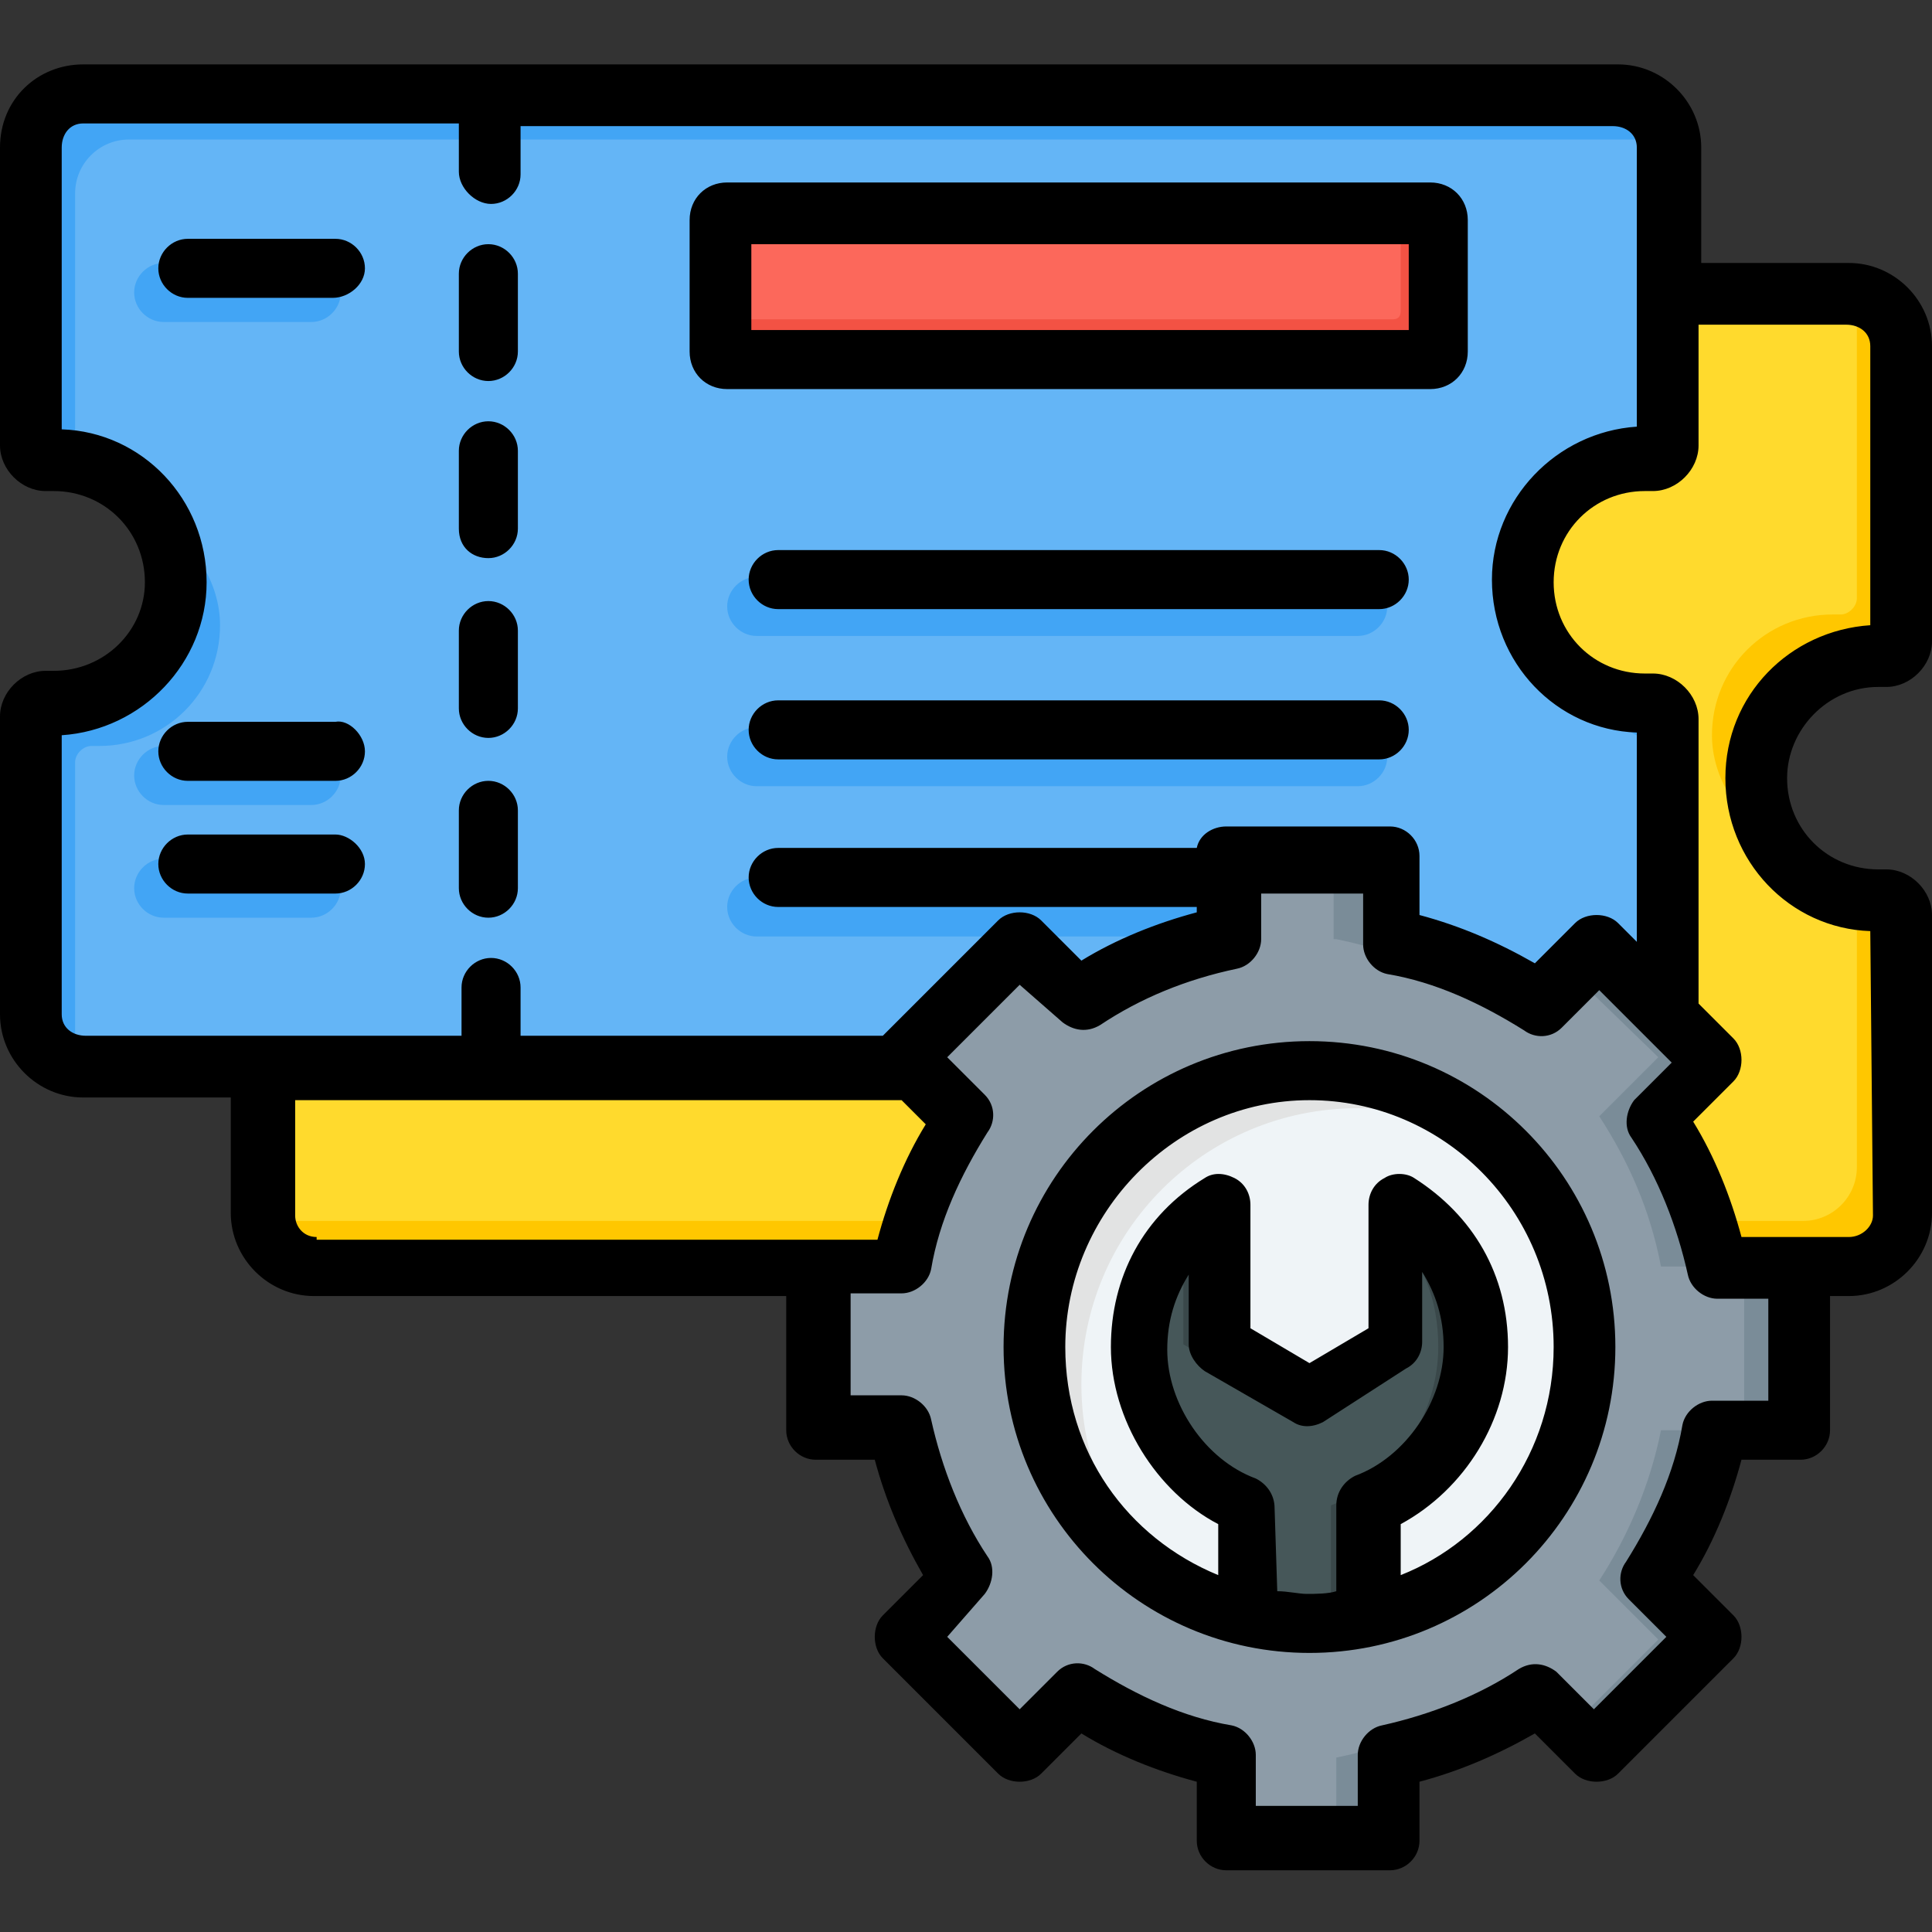 <?xml version="1.0" encoding="utf-8"?>
<!-- Generator: Adobe Illustrator 24.3.0, SVG Export Plug-In . SVG Version: 6.00 Build 0)  -->
<svg version="1.1" id="Layer_1" xmlns="http://www.w3.org/2000/svg" xmlns:xlink="http://www.w3.org/1999/xlink" x="0px" y="0px"
	 viewBox="0 0 72 72" style="enable-background:new 0 0 72 72;" xml:space="preserve">
<rect x="0" y="0" width="72" height="72" fill="#333333" stroke="none"/>
<style type="text/css">
	.st0{fill-rule:evenodd;clip-rule:evenodd;fill:#FFDA2D;}
	.st1{fill-rule:evenodd;clip-rule:evenodd;fill:#FFC700;}
	.st2{fill-rule:evenodd;clip-rule:evenodd;fill:#64B5F6;}
	.st3{fill-rule:evenodd;clip-rule:evenodd;fill:#42A5F5;}
	.st4{fill-rule:evenodd;clip-rule:evenodd;fill:#FC685B;}
	.st5{fill-rule:evenodd;clip-rule:evenodd;fill:#F35244;}
	.st6{fill-rule:evenodd;clip-rule:evenodd;fill:#8D9CA8;}
	.st7{fill-rule:evenodd;clip-rule:evenodd;fill:#7A8C98;}
	.st8{fill-rule:evenodd;clip-rule:evenodd;fill:#EFF4F7;}
	.st9{fill-rule:evenodd;clip-rule:evenodd;fill:#465759;}
	.st10{fill-rule:evenodd;clip-rule:evenodd;fill:#3A484A;}
	.st11{fill-rule:evenodd;clip-rule:evenodd;fill:#E2E3E3;}
	.st12{fill-rule:evenodd;clip-rule:evenodd;}
</style>
<g>
	<g>
		<g>
			<path class="st0" d="M11.8,10.9h57.1c1.1,0,2,0.9,2,2v11.1c0,0.3-0.3,0.6-0.6,0.6H70c-2.5,0-4.5,2-4.5,4.5s2,4.5,4.5,4.5h0.3
				c0.3,0,0.6,0.3,0.6,0.6v11.1c0,1.1-0.9,2-2,2H11.8c-1.1,0-2-0.9-2-2V34.1c0-0.3,0.3-0.6,0.6-0.6h0.3c2.5,0,4.5-2,4.5-4.5
				s-2-4.5-4.5-4.5h-0.3c-0.3,0-0.6-0.3-0.6-0.6V12.9C9.8,11.8,10.7,10.9,11.8,10.9z"/>
			<path class="st1" d="M68.9,47.2H11.8c-1,0-1.8-0.8-2-1.7c0.1,0,0.2,0,0.3,0h57.1c1.1,0,2-0.9,2-2v-10c0.2,0,0.5,0.1,0.8,0.1h0.3
				c0.3,0,0.6,0.3,0.6,0.6v11.1C70.9,46.3,70,47.2,68.9,47.2z M13,25.1c-0.7-0.4-1.5-0.6-2.3-0.6h-0.3c-0.3,0-0.6-0.3-0.6-0.6v-1.1
				C11.2,23.1,12.3,24,13,25.1z M69.2,10.9c1,0.1,1.7,1,1.7,2v11.1c0,0.3-0.3,0.6-0.6,0.6H70c-2.5,0-4.5,2-4.5,4.5
				c0,0.8,0.2,1.6,0.6,2.2c-1.3-0.8-2.3-2.3-2.3-3.9c0-2.5,2-4.5,4.5-4.5h0.3c0.3,0,0.6-0.3,0.6-0.6V11.2
				C69.2,11.1,69.2,11,69.2,10.9L69.2,10.9z"/>
		</g>
		<g>
			<path class="st2" d="M3.1,3.5h57.1c1.1,0,2,0.9,2,2v11.1c0,0.3-0.3,0.6-0.6,0.6h-0.3c-2.5,0-4.5,2-4.5,4.5s2,4.5,4.5,4.5h0.3
				c0.3,0,0.6,0.3,0.6,0.6v11.1c0,1.1-0.9,2-2,2H3.1c-1.1,0-2-0.9-2-2V26.7c0-0.3,0.3-0.6,0.6-0.6H2c2.5,0,4.5-2,4.5-4.5
				s-2-4.5-4.5-4.5H1.7c-0.3,0-0.6-0.3-0.6-0.6V5.5C1.1,4.4,2,3.5,3.1,3.5z"/>
			<path class="st3" d="M3.1,3.5h57.1c1,0,1.8,0.8,2,1.7c-0.1,0-0.2,0-0.3,0H4.8c-1.1,0-2,0.9-2,2v10c-0.2,0-0.5-0.1-0.8-0.1H1.7
				c-0.3,0-0.6-0.3-0.6-0.6V5.5C1.1,4.4,2,3.5,3.1,3.5z M59,25.5c0.7,0.4,1.5,0.6,2.3,0.6h0.3c0.3,0,0.6,0.3,0.6,0.6v1.1
				C60.9,27.6,59.7,26.7,59,25.5L59,25.5z M2.8,39.7c-1-0.1-1.7-1-1.7-2V26.7c0-0.3,0.3-0.6,0.6-0.6H2c2.5,0,4.5-2,4.5-4.5
				c0-0.8-0.2-1.6-0.6-2.2c1.3,0.8,2.3,2.3,2.3,3.9c0,2.5-2,4.5-4.5,4.5H3.4c-0.3,0-0.6,0.3-0.6,0.6v11.1
				C2.8,39.6,2.8,39.7,2.8,39.7z"/>
			<path class="st3" d="M11.6,32c0.6,0,1.1,0.5,1.1,1.1c0,0.6-0.5,1.1-1.1,1.1H6.1c-0.6,0-1.1-0.5-1.1-1.1C5,32.5,5.5,32,6.1,32
				H11.6z M28.2,23.7c-0.6,0-1.1-0.5-1.1-1.1c0-0.6,0.5-1.1,1.1-1.1h22.4c0.6,0,1.1,0.5,1.1,1.1c0,0.6-0.5,1.1-1.1,1.1H28.2z
				 M28.2,34.9c-0.6,0-1.1-0.5-1.1-1.1c0-0.6,0.5-1.1,1.1-1.1h22.4c0.6,0,1.1,0.5,1.1,1.1c0,0.6-0.5,1.1-1.1,1.1H28.2z M28.2,29.3
				c-0.6,0-1.1-0.5-1.1-1.1c0-0.6,0.5-1.1,1.1-1.1h22.4c0.6,0,1.1,0.5,1.1,1.1c0,0.6-0.5,1.1-1.1,1.1H28.2z M11.6,9.8
				c0.6,0,1.1,0.5,1.1,1.1S12.2,12,11.6,12H6.1C5.5,12,5,11.5,5,10.9s0.5-1.1,1.1-1.1H11.6z M11.6,27.8c0.6,0,1.1,0.5,1.1,1.1
				c0,0.6-0.5,1.1-1.1,1.1H6.1c-0.6,0-1.1-0.5-1.1-1.1c0-0.6,0.5-1.1,1.1-1.1H11.6z"/>
			<path class="st4" d="M53.6,13.1V8.2c0-0.2-0.1-0.3-0.3-0.3H27.1c-0.2,0-0.3,0.1-0.3,0.3v4.9c0,0.2,0.1,0.3,0.3,0.3h26.2
				C53.5,13.4,53.6,13.3,53.6,13.1z"/>
			<path class="st5" d="M53.6,13.1V8.2c0-0.2-0.1-0.3-0.3-0.3h-1.1v3.7c0,0.2-0.1,0.3-0.3,0.3H26.8v1.1c0,0.2,0.1,0.3,0.3,0.3h26.2
				C53.5,13.4,53.6,13.3,53.6,13.1z"/>
		</g>
		<g>
			<path class="st6" d="M45.7,32h6.1V35c2,0.4,3.9,1.2,5.6,2.3l2.2-2.2l4.3,4.3l-2.2,2.2c1.1,1.7,1.9,3.5,2.3,5.6h3.1v6.1H64
				c-0.4,2-1.2,3.9-2.3,5.6l2.2,2.2l-4.3,4.3l-2.2-2.2c-1.7,1.1-3.5,1.9-5.6,2.3v3.1h-6.1v-3.1c-2-0.4-3.9-1.2-5.6-2.3L38,65.3
				L33.7,61l2.2-2.2c-1.1-1.7-1.9-3.5-2.3-5.6h-3.1v-6.1h3.1c0.4-2,1.2-3.9,2.3-5.6l-2.2-2.2l4.3-4.3l2.2,2.2
				c1.7-1.1,3.5-1.9,5.6-2.3L45.7,32L45.7,32z"/>
			<path class="st7" d="M49.8,35c2.5,0.5,4.8,1.6,6.7,3.2l0.9-0.9c-1.7-1.1-3.5-1.9-5.6-2.3V32h-2.1V35z M59.6,41.6
				c1.1,1.7,1.9,3.5,2.3,5.6H64c-0.4-2-1.2-3.9-2.3-5.6l2.2-2.2l-4.3-4.3l-1.1,1.1l3.3,3.2L59.6,41.6z M61.9,53.3
				c-0.4,2-1.2,3.9-2.3,5.6l2.2,2.2l-3.3,3.3l1,1l4.3-4.3l-2.2-2.2c1.1-1.7,1.9-3.5,2.3-5.6H61.9z M56.5,62.3
				c-1.9,1.6-4.2,2.7-6.7,3.2v3.1h2.1v-3.1c2-0.4,3.9-1.2,5.6-2.3L56.5,62.3z M65,53.3h2.1v-6.1H65V53.3z"/>
			<circle class="st8" cx="48.8" cy="50.2" r="10.3"/>
			<path class="st9" d="M51,60.3c-0.7,0.2-1.5,0.3-2.3,0.3c-0.8,0-1.5-0.1-2.3-0.3v-4.1c-2.4-0.9-4-3.4-4-5.9c0-2.5,1.2-4.3,3-5.4
				v5.2l3.3,1.9l3.3-1.9v-5.2c1.8,1.1,3,2.9,3,5.4c0,2.5-1.7,5-4,5.9L51,60.3L51,60.3z"/>
			<path class="st10" d="M51,60.3c-0.5,0.1-0.9,0.2-1.4,0.2v-4.4c2.4-0.9,4-3.4,4-5.9c0-1.8-0.6-3.2-1.6-4.2v-1.1
				c1.8,1.1,3,2.9,3,5.4c0,2.5-1.7,5-4,5.9V60.3z M48.8,52l-3.3-1.9v-5.2c-0.5,0.3-1,0.7-1.4,1.1v4.1l4,2.3L48.8,52z"/>
			<path class="st11" d="M48.8,40c2.5,0,4.9,0.9,6.7,2.5c-1.4-0.8-3.1-1.2-4.9-1.2c-5.7,0-10.3,4.6-10.3,10.3c0,3.1,1.4,5.9,3.6,7.8
				c-3.2-1.7-5.4-5.1-5.4-9.1C38.5,44.6,43.1,40,48.8,40L48.8,40z"/>
		</g>
	</g>
	<path class="st12" d="M52.2,58.7v-1.9c2.4-1.3,4-3.9,4-6.6c0-2.7-1.3-4.9-3.5-6.3c-0.3-0.2-0.8-0.2-1.1,0c-0.4,0.2-0.6,0.6-0.6,1
		v4.6l-2.2,1.3l-2.2-1.3v-4.6c0-0.4-0.2-0.8-0.6-1c-0.4-0.2-0.8-0.2-1.1,0c-2.3,1.4-3.5,3.7-3.5,6.3c0,2.7,1.7,5.4,4,6.6v1.9
		c-3.4-1.4-5.7-4.6-5.7-8.5c0-5,4.1-9.2,9.1-9.2s9.1,4.1,9.1,9.2C57.9,54.1,55.5,57.4,52.2,58.7L52.2,58.7z M47.6,59.3
		c0.4,0,0.8,0.1,1.1,0.1s0.8,0,1.1-0.1v-3.2c0-0.5,0.3-0.9,0.7-1.1c1.9-0.7,3.3-2.8,3.3-4.8c0-1.1-0.3-2-0.8-2.8v2.6
		c0,0.4-0.2,0.8-0.6,1L49.3,53c-0.4,0.2-0.8,0.2-1.1,0l-3.3-1.9c-0.3-0.2-0.6-0.6-0.6-1v-2.6c-0.5,0.8-0.8,1.7-0.8,2.8
		c0,2,1.4,4.1,3.3,4.8c0.4,0.2,0.7,0.6,0.7,1.1L47.6,59.3L47.6,59.3z M48.8,38.8c-6.3,0-11.4,5.1-11.4,11.4
		c0,6.3,5.1,11.4,11.4,11.4s11.4-5.1,11.4-11.4C60.2,43.9,55.1,38.8,48.8,38.8z M52.5,27.2c0,0.6-0.5,1.1-1.1,1.1H29
		c-0.6,0-1.1-0.5-1.1-1.1s0.5-1.1,1.1-1.1h22.4C52,26.1,52.5,26.6,52.5,27.2z M52.5,21.6c0,0.6-0.5,1.1-1.1,1.1H29
		c-0.6,0-1.1-0.5-1.1-1.1s0.5-1.1,1.1-1.1h22.4C52,20.5,52.5,21,52.5,21.6z M17.1,33.1v-2.9c0-0.6,0.5-1.1,1.1-1.1s1.1,0.5,1.1,1.1
		v2.9c0,0.6-0.5,1.1-1.1,1.1S17.1,33.7,17.1,33.1z M17.1,26.4v-2.9c0-0.6,0.5-1.1,1.1-1.1s1.1,0.5,1.1,1.1v2.9
		c0,0.6-0.5,1.1-1.1,1.1S17.1,27,17.1,26.4z M17.1,19.7v-2.9c0-0.6,0.5-1.1,1.1-1.1s1.1,0.5,1.1,1.1v2.9c0,0.6-0.5,1.1-1.1,1.1
		S17.1,20.4,17.1,19.7z M17.1,13.1v-2.9c0-0.6,0.5-1.1,1.1-1.1s1.1,0.5,1.1,1.1v2.9c0,0.6-0.5,1.1-1.1,1.1S17.1,13.7,17.1,13.1z
		 M13.6,28c0,0.6-0.5,1.1-1.1,1.1H7c-0.6,0-1.1-0.5-1.1-1.1s0.5-1.1,1.1-1.1h5.5C13,26.8,13.6,27.4,13.6,28z M13.6,32.2
		c0,0.6-0.5,1.1-1.1,1.1H7c-0.6,0-1.1-0.5-1.1-1.1c0-0.6,0.5-1.1,1.1-1.1h5.5C13,31.1,13.6,31.6,13.6,32.2z M28,9.1h24.5v3.2H28
		L28,9.1z M27.1,14.5h26.2c0.8,0,1.4-0.6,1.4-1.4V8.2c0-0.8-0.6-1.4-1.4-1.4H27.1c-0.8,0-1.4,0.6-1.4,1.4v4.9
		C25.7,13.9,26.3,14.5,27.1,14.5z M12.4,11.1H7c-0.6,0-1.1-0.5-1.1-1.1c0-0.6,0.5-1.1,1.1-1.1h5.5c0.6,0,1.1,0.5,1.1,1.1
		C13.6,10.6,13,11.1,12.4,11.1z M69.7,34.7c-3-0.1-5.4-2.6-5.4-5.7s2.4-5.5,5.4-5.7V12.9c0-0.5-0.4-0.8-0.9-0.8h-5.5v4.5
		c0,0.9-0.8,1.7-1.7,1.7h-0.3c-1.9,0-3.4,1.5-3.4,3.4c0,1.9,1.5,3.4,3.4,3.4h0.3c0.9,0,1.7,0.8,1.7,1.7v10.6l1.3,1.3
		c0.4,0.4,0.4,1.2,0,1.6l-1.5,1.5c0.8,1.3,1.4,2.8,1.8,4.3h4c0.5,0,0.9-0.4,0.9-0.8L69.7,34.7z M65.9,52.2v-3.8H64
		c-0.5,0-1-0.4-1.1-0.9c-0.4-1.8-1.1-3.6-2.1-5.1c-0.3-0.4-0.2-1,0.1-1.4l1.4-1.4l-2.7-2.7l-1.4,1.4c-0.4,0.4-1,0.4-1.4,0.1
		c-1.6-1-3.3-1.8-5.1-2.1c-0.5-0.1-0.9-0.6-0.9-1.1v-1.9h-3.8V35c0,0.5-0.4,1-0.9,1.1c-1.9,0.4-3.6,1.1-5.1,2.1
		c-0.5,0.3-1,0.2-1.4-0.1L38,36.7l-2.7,2.7l1.4,1.4c0.4,0.4,0.4,1,0.1,1.4c-1,1.6-1.8,3.3-2.1,5.1c-0.1,0.5-0.6,0.9-1.1,0.9h-1.9
		v3.8h1.9c0.5,0,1,0.4,1.1,0.9c0.4,1.8,1.1,3.6,2.1,5.1c0.3,0.4,0.2,1-0.1,1.4L35.3,61l2.7,2.7l1.4-1.4c0.4-0.4,1-0.4,1.4-0.1
		c1.6,1,3.3,1.8,5.1,2.1c0.5,0.1,0.9,0.6,0.9,1.1v1.9h3.8v-1.9c0-0.5,0.4-1,0.9-1.1c1.8-0.4,3.6-1.1,5.1-2.1c0.5-0.3,1-0.2,1.4,0.1
		l1.4,1.4l2.7-2.7l-1.4-1.4c-0.4-0.4-0.4-1-0.1-1.4c1-1.6,1.8-3.3,2.1-5.1c0.1-0.5,0.6-0.9,1.1-0.9L65.9,52.2z M11.8,46.1
		c-0.5,0-0.8-0.4-0.8-0.8v-4.3h22.6l0.9,0.9c-0.8,1.3-1.4,2.8-1.8,4.3H11.8z M2.3,37.8c0,0.5,0.4,0.8,0.9,0.8h14v-1.8
		c0-0.6,0.5-1.1,1.1-1.1s1.1,0.5,1.1,1.1v1.8h13.5l4.3-4.3c0.4-0.4,1.2-0.4,1.6,0l1.5,1.5c1.3-0.8,2.8-1.4,4.3-1.8v-0.2H29
		c-0.6,0-1.1-0.5-1.1-1.1c0-0.6,0.5-1.1,1.1-1.1h15.6c0.1-0.5,0.6-0.8,1.1-0.8h6.1c0.6,0,1.1,0.5,1.1,1.1v2.2c1.5,0.4,2.9,1,4.3,1.8
		l1.5-1.5c0.2-0.2,0.5-0.3,0.8-0.3c0.3,0,0.6,0.1,0.8,0.3l0.7,0.7v-7.8c-3-0.1-5.4-2.6-5.4-5.7c0-3,2.4-5.5,5.4-5.7V5.5
		c0-0.5-0.4-0.8-0.9-0.8H19.4v1.8c0,0.6-0.5,1.1-1.1,1.1S17.1,7,17.1,6.4V4.6h-14C2.6,4.6,2.3,5,2.3,5.5V16c3,0.1,5.4,2.6,5.4,5.7
		c0,3-2.4,5.5-5.4,5.7L2.3,37.8z M70,25.6h0.3c0.9,0,1.7-0.8,1.7-1.7V12.9c0-1.7-1.4-3.1-3.1-3.1h-5.5V5.5c0-1.7-1.4-3.1-3.1-3.1
		H3.1C1.4,2.4,0,3.7,0,5.5v11.1c0,0.9,0.8,1.7,1.7,1.7H2c1.9,0,3.4,1.5,3.4,3.4C5.4,23.5,3.9,25,2,25H1.7C0.8,25,0,25.8,0,26.7v11.1
		c0,1.7,1.4,3.1,3.1,3.1h5.5v4.3c0,1.7,1.4,3.1,3.1,3.1h17.6v5c0,0.6,0.5,1.1,1.1,1.1h2.2c0.4,1.5,1,2.9,1.8,4.3l-1.5,1.5
		c-0.4,0.4-0.4,1.2,0,1.6l4.3,4.3c0.2,0.2,0.5,0.3,0.8,0.3s0.6-0.1,0.8-0.3l1.5-1.5c1.3,0.8,2.8,1.4,4.3,1.8v2.2
		c0,0.6,0.5,1.1,1.1,1.1h6.1c0.6,0,1.1-0.5,1.1-1.1v-2.2c1.5-0.4,2.9-1,4.3-1.8l1.5,1.5c0.4,0.4,1.2,0.4,1.6,0l4.3-4.3
		c0.2-0.2,0.3-0.5,0.3-0.8c0-0.3-0.1-0.6-0.3-0.8l-1.5-1.5c0.8-1.3,1.4-2.8,1.8-4.3h2.2c0.6,0,1.1-0.5,1.1-1.1v-5h0.7
		c1.7,0,3.1-1.4,3.1-3.1V34.1c0-0.9-0.8-1.7-1.7-1.7H70c-1.9,0-3.4-1.5-3.4-3.4C66.6,27.2,68.1,25.6,70,25.6L70,25.6z"/>
</g>
</svg>
